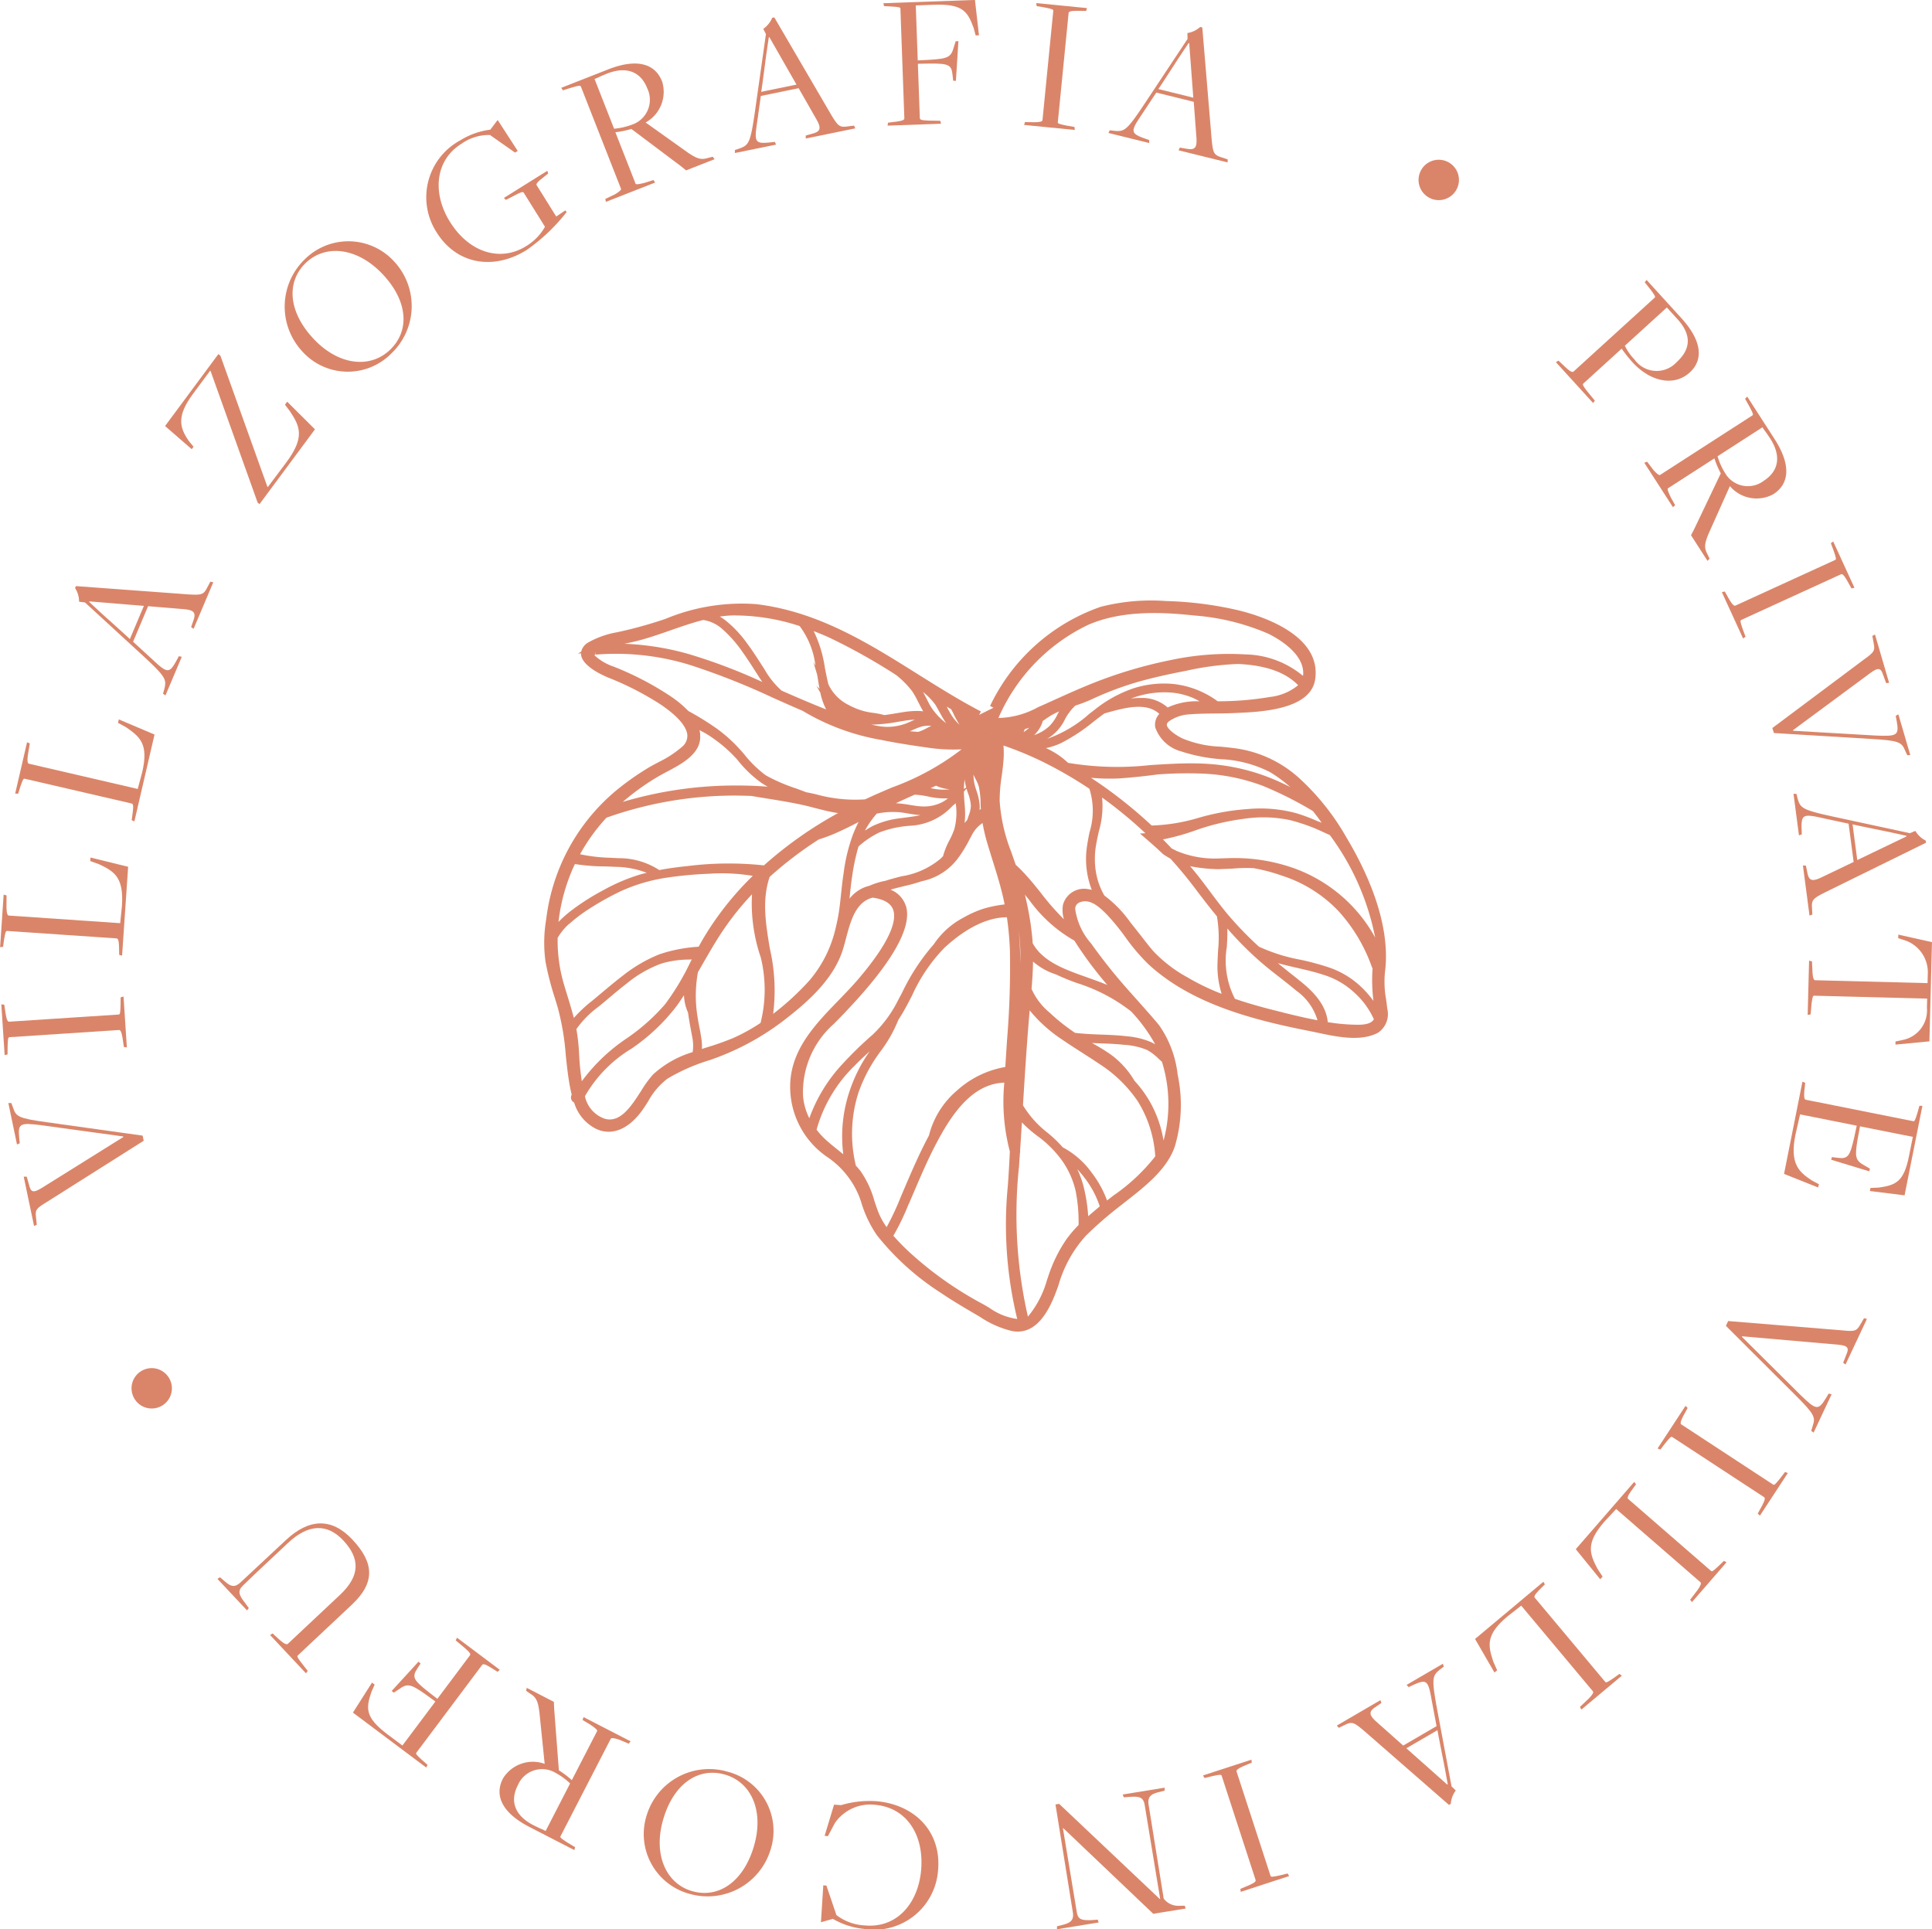 <svg xmlns="http://www.w3.org/2000/svg" width="163.902" height="163.663" viewBox="0 0 163.902 163.663">
  <g id="Group_116" data-name="Group 116" transform="translate(1180.354 -825.896)">
    <path id="Path_357" data-name="Path 357" d="M-1070.7,899.51h0l.005,0Z" fill="#da8569"/>
    <path id="Path_358" data-name="Path 358" d="M-1063.444,913.5a1.9,1.9,0,0,0,.78-2.028c-.029-.267-.064-.531-.1-.793a8.448,8.448,0,0,1-.1-2.273c.54-4.073-1.48-8.487-3.269-11.474a20.578,20.578,0,0,0-4-5.023,10.083,10.083,0,0,0-5.738-2.572c-.3-.038-.618-.068-.935-.1a9.246,9.246,0,0,1-3.274-.715c-.732-.373-1.26-.838-1.286-1.129,0-.038-.014-.153.2-.318a3.313,3.313,0,0,1,1.71-.579c.722-.058,1.464-.066,2.184-.073.533-.005,1.072-.012,1.6-.037l.267-.012c2.026-.088,6.243-.273,6.625-2.852.573-3.878-4.911-5.476-6.6-5.873a30.524,30.524,0,0,0-6.052-.766,17.183,17.183,0,0,0-5.555.493,16.313,16.313,0,0,0-9.374,8.41l.292.148-1.22.605.15-.29c-1.846-.962-3.646-2.091-5.387-3.184-4.144-2.6-8.431-5.29-13.665-5.918a16.805,16.805,0,0,0-7.7,1.247,36.5,36.5,0,0,1-4.085,1.132,7.684,7.684,0,0,0-2.448.856,1.225,1.225,0,0,0-.625.8l-.286.162.273-.025v.088c.08.945,1.652,1.7,2.324,1.976a25.242,25.242,0,0,1,4.424,2.272c1.808,1.221,2.232,2.091,2.272,2.6a1.226,1.226,0,0,1-.472,1.014,9.211,9.211,0,0,1-1.937,1.264c-.4.211-.8.423-1.167.658a22.733,22.733,0,0,0-2.5,1.795,16.827,16.827,0,0,0-5.9,10.9,11.843,11.843,0,0,0-.056,3.6,24.706,24.706,0,0,0,.8,3.1l.225.738a21.571,21.571,0,0,1,.689,4.044c.073.706.148,1.415.259,2.133.054.345.13.793.249,1.255l-.021.047a.481.481,0,0,0,.033.451.5.5,0,0,0,.193.174,3.655,3.655,0,0,0,1.868,2.233c1.374.639,2.839,0,4.023-1.736.131-.193.259-.393.389-.6a6.032,6.032,0,0,1,1.643-1.927,16.214,16.214,0,0,1,3.611-1.581,22.079,22.079,0,0,0,6.607-3.633c1.688-1.322,3.733-3.138,4.566-5.459.13-.36.24-.777.355-1.213.385-1.46.821-3.113,2.264-3.467.945.131,1.528.468,1.729,1,.295.77.024,2.421-2.94,5.9-.512.6-1.072,1.179-1.664,1.791-1.94,2-3.945,4.069-4.113,6.959a7.208,7.208,0,0,0,3.089,6.32,7.366,7.366,0,0,1,2.775,3.426l.138.392a9.966,9.966,0,0,0,1.353,2.859,22.2,22.2,0,0,0,5.4,4.867c.994.677,2.044,1.29,3.058,1.884l.333.2a8.329,8.329,0,0,0,2.674,1.169,2.675,2.675,0,0,0,.472.045c2.057,0,3-2.64,3.467-3.954a10.545,10.545,0,0,1,2.295-4.155,31.681,31.681,0,0,1,2.9-2.527l.56-.442c1.63-1.275,3.477-2.72,4.119-4.663a12.376,12.376,0,0,0,.229-6.057,9.015,9.015,0,0,0-1.574-4.191c-.515-.628-1.06-1.235-1.6-1.843l-.8-.9a46.543,46.543,0,0,1-3.151-3.89l-.2-.283a5.592,5.592,0,0,1-1.368-2.95c.007-.132.026-.535.663-.635.714-.114,1.387.464,2.014,1.1a19.1,19.1,0,0,1,1.577,1.923,16.6,16.6,0,0,0,1.96,2.306c3.609,3.328,8.712,4.692,13.69,5.669l.638.132C-1066.949,913.851-1064.9,914.287-1063.444,913.5Zm-4.1-16.772a21.468,21.468,0,0,1,3.852,8.7,12.792,12.792,0,0,0-7-5.918,15.031,15.031,0,0,0-4.86-.824h-.267c-.249.006-.5.013-.761.022l-.423.013a8.344,8.344,0,0,1-3.52-.634l-.435-.219c-.241-.258-.486-.512-.735-.765a18.869,18.869,0,0,0,2.8-.781,19.762,19.762,0,0,1,4.056-.963,10.933,10.933,0,0,1,3.975.121,17.276,17.276,0,0,1,2,.662c.233.1.464.2.693.307Q-1067.865,896.592-1067.549,896.73Zm3.714,14.083a8.992,8.992,0,0,0-1.119-1.26,7.421,7.421,0,0,0-2.623-1.573,22.456,22.456,0,0,0-2.5-.675h-.005a14.624,14.624,0,0,1-3.434-1.082l-.043-.02a29.1,29.1,0,0,1-2.686-2.787c-.508-.608-.989-1.254-1.456-1.879-.388-.519-.774-1.038-1.182-1.543-.166-.206-.336-.412-.507-.616a13.012,13.012,0,0,0,2.394.253c.419-.018.839-.026,1.256-.052a13.012,13.012,0,0,1,1.732-.034,15.3,15.3,0,0,1,2.437.648,11.407,11.407,0,0,1,4.768,3,13.949,13.949,0,0,1,2.831,4.748.5.5,0,0,0,.055.106A14.126,14.126,0,0,0-1063.835,910.813Zm-5.15-16.12c.252.316.5.646.753,1l-.408-.157a15.331,15.331,0,0,0-1.686-.634,11.584,11.584,0,0,0-4.118-.375,19.823,19.823,0,0,0-4.185.734,15.547,15.547,0,0,1-4.027.668,38.577,38.577,0,0,0-5.145-4.047l.1.007a17.8,17.8,0,0,0,2.344.041c1.169-.088,2.225-.2,3.2-.334a33.461,33.461,0,0,1,3.8-.072,16.384,16.384,0,0,1,5.14,1.043A31.356,31.356,0,0,1-1068.985,894.693Zm-11.24-5.076a14.337,14.337,0,0,0,3.423.684,10.113,10.113,0,0,1,4.19,1.1,11.825,11.825,0,0,1,1.714,1.262c-.6-.3-1.225-.59-1.87-.84a17.275,17.275,0,0,0-5.171-1.127c-.461-.029-.924-.041-1.388-.041-1.158,0-2.319.075-3.452.147a25.355,25.355,0,0,1-6.97-.19,6.623,6.623,0,0,0-1.877-1.251,5.622,5.622,0,0,0,1.335-.453,15.413,15.413,0,0,0,2.7-1.787c.3-.235.61-.47.921-.7l.2-.056c1.505-.419,3.357-.935,4.462.093a1.347,1.347,0,0,0-.346,1.136h0A3.2,3.2,0,0,0-1080.225,889.617Zm-1.073-3.7a3.286,3.286,0,0,0-2.336-.81,6.438,6.438,0,0,0-.772.049,7.849,7.849,0,0,1,3.364-.51l.009,0a6.037,6.037,0,0,1,1.792.421,5.773,5.773,0,0,1,.648.326A5.82,5.82,0,0,0-1081.3,885.915Zm8.688-.895a26.311,26.311,0,0,1-4.448.366,7.755,7.755,0,0,0-3.7-1.461,8.445,8.445,0,0,0-3.719.457l.009,0a10.914,10.914,0,0,0-3,1.7l-.487.377a10.7,10.7,0,0,1-3.571,2.113,3.9,3.9,0,0,0,.557-.4,3.875,3.875,0,0,0,.964-1.271,4.362,4.362,0,0,1,.88-1.153,12.236,12.236,0,0,0,1.336-.507,27.029,27.029,0,0,1,3.971-1.5c1.161-.33,2.422-.621,4.106-.946a24.35,24.35,0,0,1,4.3-.571h.152c2.324.121,3.972.71,5.028,1.8A4.542,4.542,0,0,1-1072.61,885.02Zm-20.022,3.238a2.608,2.608,0,0,0,.736-1.2c.085-.056.168-.114.252-.173.128-.088.255-.177.39-.259a5.638,5.638,0,0,1,.746-.38v0c-.024.039-.046.079-.068.119l-.064.118a3.624,3.624,0,0,1-.692,1.009A3.584,3.584,0,0,1-1092.632,888.258Zm4.638-9.376c2.867-1.234,6.287-1.061,8.95-.772a19.473,19.473,0,0,1,6.245,1.529c.738.356,3.134,1.664,2.994,3.512a.256.256,0,0,0-.018.077,7.864,7.864,0,0,0-4.866-1.817,23.634,23.634,0,0,0-6.416.493,38.044,38.044,0,0,0-7.1,2.176c-.954.393-1.891.818-2.827,1.242-.4.182-.808.366-1.214.545l-.09.042a7.232,7.232,0,0,1-3.321.894A15.659,15.659,0,0,1-1087.994,878.882Zm-5.062,8.75a1.923,1.923,0,0,1-.472.369,1.07,1.07,0,0,0,.1-.245C-1093.3,887.715-1093.175,887.675-1093.056,887.632Zm-3.153.422.056.039a.286.286,0,0,0-.063-.026Zm-1.5,3.7c.055.1.1.2.155.309v0a2.672,2.672,0,0,1,.245.613,8.807,8.807,0,0,1,.134,1.06q0,.4.027.8c-.038.018-.076.038-.114.059a1.626,1.626,0,0,0,.02-.287,4.7,4.7,0,0,0-.288-1.361l-.043-.134a3.809,3.809,0,0,1-.2-1.221C-1097.754,891.643-1097.732,891.7-1097.709,891.751Zm-.808.274a3.9,3.9,0,0,0,.124.671l-.192.129A5.217,5.217,0,0,1-1098.517,892.025Zm.153.769c.038.124.079.248.121.373a3.688,3.688,0,0,1,.249,1.07,2.579,2.579,0,0,1-.189.853c-.039.115-.077.232-.113.348q-.118.135-.228.276a7.685,7.685,0,0,0,0-1.577c-.028-.337-.058-.71-.063-1.093Zm-1.3-6.73c.062.107.115.219.168.325a8.686,8.686,0,0,0,.537.984l.01.013a4.1,4.1,0,0,1-.789-.984c-.079-.134-.153-.273-.228-.411-.026-.051-.054-.1-.083-.155Q-1099.852,885.953-1099.661,886.064Zm-2.155-1.273a5.369,5.369,0,0,1,.807.878c.137.221.261.454.386.684l.009.006a8.386,8.386,0,0,0,.474.808l.055.079a5.415,5.415,0,0,1-1.369-1.509c-.09-.165-.174-.331-.258-.5-.109-.214-.219-.431-.341-.646Zm-1.923,2.262a8.007,8.007,0,0,1,1-.109c-.122.05-.238.1-.355.152-.177.079-.354.157-.538.22a4.507,4.507,0,0,1-1.6.235,5.462,5.462,0,0,1-.934-.132l-.284-.054h.047a13.787,13.787,0,0,0,2.23-.24l.229-.038.14-.024.08-.007Zm.838.757c.2-.092.4-.173.609-.245a2.217,2.217,0,0,1,.943-.094c-.13.06-.254.124-.379.189a3.97,3.97,0,0,1-.739.322q-.359-.027-.7-.059Zm-7-7.779a50.706,50.706,0,0,1,5.564,3.122,7.733,7.733,0,0,1,1.352,1.36,6.949,6.949,0,0,1,.534.957l.011.006c.127.252.255.51.409.761-.1-.013-.2-.024-.307-.028a7.094,7.094,0,0,0-1.373.092l-.573.093c-.35.059-.7.117-1.052.161a6.637,6.637,0,0,0-.947-.189,6.079,6.079,0,0,1-.811-.155,6.073,6.073,0,0,1-1.271-.515,3.7,3.7,0,0,1-1.711-1.744c-.117-.462-.207-.933-.3-1.4a10.516,10.516,0,0,0-.95-3.121C-1110.848,879.614-1110.373,879.815-1109.9,880.031Zm-8.117-1.928a17.662,17.662,0,0,1,5.5.9,6.962,6.962,0,0,1,1.34,3.353l-.178-.3.32,1.055c.033.182.062.362.09.537.037.231.075.457.117.681l-.258-.251.325.58a5.426,5.426,0,0,0,.494,1.416c-1.328-.52-2.606-1.08-3.772-1.589a7.068,7.068,0,0,1-1.459-1.811l-.278-.432c-.371-.575-.753-1.17-1.174-1.735a9.812,9.812,0,0,0-1.817-1.952,5.166,5.166,0,0,0-.521-.358A9.485,9.485,0,0,1-1118.021,878.1Zm-9.31,2.39c.411-.088.823-.176,1.23-.283.884-.237,1.769-.545,2.624-.844.907-.316,1.842-.642,2.775-.879a3.1,3.1,0,0,1,1.721.866l.009,0a10.792,10.792,0,0,1,1.627,1.879c.36.508.7,1.031,1.032,1.554l.25.388c.127.2.252.388.377.571a47.046,47.046,0,0,0-6.281-2.378,23.183,23.183,0,0,0-5.431-.863Zm3.788,4.415a25.787,25.787,0,0,0-4.593-2.4l-.156-.064a4.469,4.469,0,0,1-1.554-.888.354.354,0,0,1-.083-.119l.051-.01v-.2h.013l.017.2a21.312,21.312,0,0,1,8.1.9,60.823,60.823,0,0,1,6.955,2.755l.837.373c.571.253,1.146.508,1.676.732a19.269,19.269,0,0,0,6.654,2.47c1.089.223,2.252.417,3.771.629a14.726,14.726,0,0,0,3.075.174,21.821,21.821,0,0,1-5.889,3.229c-.448.19-.893.38-1.331.573q-.476.21-.949.434l-.094.012a12.39,12.39,0,0,1-4.113-.44c-.289-.063-.58-.127-.816-.17-.252-.1-.548-.208-.862-.324a14.561,14.561,0,0,1-2.567-1.114,9.79,9.79,0,0,1-1.826-1.783l-.144-.166a12.831,12.831,0,0,0-2.183-2.014,25.064,25.064,0,0,0-2.39-1.479l-.018-.01A9.3,9.3,0,0,0-1123.543,884.908Zm21.292,9.39c-.307-.022-.609-.072-.912-.122a9.766,9.766,0,0,0-1.08-.135l-.114-.005c.511-.244,1.049-.491,1.6-.73a7.641,7.641,0,0,1,1.138.155,6.215,6.215,0,0,0,1.676.157,2.965,2.965,0,0,1-.525.347,3.408,3.408,0,0,1-1.786.33Zm-.035.746c-.381.088-.776.139-1.186.193l-.5.066a7.434,7.434,0,0,0-2.324.648,7.12,7.12,0,0,0-.689.406,8.072,8.072,0,0,1,1-1.44,6.644,6.644,0,0,1,2.119-.1v0c.178.025.356.055.535.084A10.252,10.252,0,0,0-1102.286,895.044Zm.882-2.3q.231-.1.455-.2a3.11,3.11,0,0,0,1.17.3A4.278,4.278,0,0,1-1101.4,892.748Zm-22.929-1.085c.182-.1.39-.214.611-.329,1.227-.655,2.918-1.539,2.757-3.136l.009.005a2.51,2.51,0,0,0-.063-.364,7.587,7.587,0,0,1,1.226.738,11.592,11.592,0,0,1,1.974,1.754,10.062,10.062,0,0,0,2.077,1.993c.168.11.338.212.511.309q-1.438-.114-3.019-.1a33.59,33.59,0,0,0-9.272,1.389A20.319,20.319,0,0,1-1124.333,891.663Zm-4.574,3.6a32.478,32.478,0,0,1,11.034-1.876q.615.008,1.229.029l.122.018c.434.075.87.145,1.306.215,1.166.189,2.373.384,3.527.671l.508.131c.531.138,1.08.279,1.638.375.089.016.183.031.282.046a33.854,33.854,0,0,0-6.291,4.437,27.981,27.981,0,0,0-6.493.06c-.887.09-1.668.2-2.382.337a6.294,6.294,0,0,0-3.49-1.008l-.618-.035a13.853,13.853,0,0,1-2.615-.3A15.829,15.829,0,0,1-1128.907,895.265Zm-3.6,6.412a15.24,15.24,0,0,1,.921-2.481,15.767,15.767,0,0,0,2.416.2c.335.009.669.02,1,.038a7.552,7.552,0,0,1,2.675.508c-.191.041-.373.089-.551.14v0a15.976,15.976,0,0,0-3.178,1.359,19.334,19.334,0,0,0-2.762,1.774,9.474,9.474,0,0,0-.993.895A15.792,15.792,0,0,1-1132.505,901.677Zm.83,10.576c-.166-.647-.362-1.285-.553-1.908-.09-.295-.181-.588-.269-.884a13.137,13.137,0,0,1-.552-4,4.791,4.791,0,0,1,.963-1.178l.009.005a12.77,12.77,0,0,1,1.75-1.319,23.809,23.809,0,0,1,2.631-1.467,14.614,14.614,0,0,1,3.816-1.136,32.633,32.633,0,0,1,3.612-.343l.423-.024a16.125,16.125,0,0,1,3.35.2l-.012.012a25.856,25.856,0,0,0-4.1,5.155c-.168.282-.326.563-.479.844a12.939,12.939,0,0,0-3.319.639,12.472,12.472,0,0,0-3.116,1.817c-.6.455-1.172.938-1.748,1.42l-.836.7A11.422,11.422,0,0,0-1131.675,912.253Zm.679,5.372c-.084-.554-.151-1.137-.183-1.549-.018-.237-.033-.477-.048-.717a16.214,16.214,0,0,0-.207-2.014l-.029-.139a8.22,8.22,0,0,1,1.883-1.908v0c.3-.244.595-.491.89-.74.49-.413.981-.827,1.49-1.217a10.091,10.091,0,0,1,2.946-1.7,8.319,8.319,0,0,1,2.377-.341l.206-.01-.123.238a21.164,21.164,0,0,1-2.142,3.565,16.911,16.911,0,0,1-3.214,2.865A15.313,15.313,0,0,0-1131,917.625Zm9.4-2.474a8.628,8.628,0,0,0-3.362,1.9,9.561,9.561,0,0,0-1.006,1.386c-.821,1.277-1.752,2.729-3.063,2.373a2.568,2.568,0,0,1-1.707-1.918,11.233,11.233,0,0,1,3.893-4v.005a16.485,16.485,0,0,0,3.9-3.674c.2-.279.4-.575.61-.9a3.891,3.891,0,0,0,.329,1.445l.03.121c.062.486.152.964.241,1.446l.085.459A3.732,3.732,0,0,1-1121.592,915.151Zm5.759-2.475a15.986,15.986,0,0,1-2.256,1.253,22.337,22.337,0,0,1-2.235.8c-.16.051-.322.1-.483.156a4.3,4.3,0,0,0-.051-.921c-.047-.312-.1-.62-.164-.928-.068-.357-.132-.71-.184-1.068v.005a11.043,11.043,0,0,1,.063-3.6l.385-.668c.453-.79.924-1.608,1.422-2.388a24.038,24.038,0,0,1,2.779-3.553,14.17,14.17,0,0,0,.745,5.358A11.519,11.519,0,0,1-1115.833,912.676Zm7.04-12.651c-.084.542-.14,1.087-.2,1.632-.066.637-.134,1.3-.246,1.932-.079.438-.181.9-.317,1.425a10.392,10.392,0,0,1-2.1,4.025,22.734,22.734,0,0,1-3.106,2.867,15.821,15.821,0,0,0-.261-5.453l-.005,0c-.362-2.155-.7-4.191-.03-6.168a32.153,32.153,0,0,1,4.17-3.178l.018-.005a13.437,13.437,0,0,0,1.319-.486c.749-.324,1.389-.647,2.037-.985-.164.31-.31.645-.465,1.025A14.923,14.923,0,0,0-1108.793,900.025Zm3.513.6a6.528,6.528,0,0,0-1.322.417,3.027,3.027,0,0,0-1.682,1.093c.01-.1.021-.212.032-.316.056-.531.111-1.06.193-1.588a17.963,17.963,0,0,1,.537-2.523,7.513,7.513,0,0,1,1.761-1.187,8.908,8.908,0,0,1,2.426-.556l.1-.012a5.233,5.233,0,0,0,3.7-1.7c.088-.068.174-.139.259-.211a5.376,5.376,0,0,1-.125,2.226,7.526,7.526,0,0,1-.4.9,6.32,6.32,0,0,0-.545,1.351c-.064.073-.13.144-.2.212a6.788,6.788,0,0,1-3.347,1.509C-1104.362,900.362-1104.849,900.485-1105.28,900.629Zm-6.946,18.257a7.722,7.722,0,0,1,2.61-6.122c4.662-4.69,6.719-8.057,6.117-10.011l-.005,0a2.213,2.213,0,0,0-1.3-1.377c.377-.114.765-.207,1.146-.3a15.1,15.1,0,0,0,1.5-.417,5.1,5.1,0,0,0,3.193-2.111,10.7,10.7,0,0,0,.835-1.385l.242-.447a2.6,2.6,0,0,1,.891-.993,15.615,15.615,0,0,0,.426,1.79c.135.453.276.9.418,1.356.3.959.613,1.951.849,2.94q.1.41.177.818a10.407,10.407,0,0,0-1.773.356,9.152,9.152,0,0,0-1.757.785,6.814,6.814,0,0,0-2.466,2.225,17.978,17.978,0,0,0-2.708,4.135l-.341.639a10.391,10.391,0,0,1-2.153,2.912,30.984,30.984,0,0,0-2.476,2.4,13.34,13.34,0,0,0-2.893,4.686A5.15,5.15,0,0,1-1112.226,918.886Zm3.412,4.928h-.005c-.148-.122-.3-.24-.443-.358-.33-.265-.662-.531-.981-.818a6.534,6.534,0,0,1-.835-.9,12.039,12.039,0,0,1,3.239-5.441c.4-.419.84-.82,1.264-1.209l-.114.166a12.921,12.921,0,0,0-1.589,3.209A12.038,12.038,0,0,0-1108.814,923.814Zm3.674,6.183a6.066,6.066,0,0,1-.722-1.326c-.111-.292-.212-.6-.313-.9a8.185,8.185,0,0,0-1.187-2.543c-.122-.155-.25-.3-.383-.442a11.447,11.447,0,0,1,.255-6.3l.005,0a12.74,12.74,0,0,1,1.6-3.072l.178-.252a11.431,11.431,0,0,0,1.568-2.746q.311-.471.582-.967c.2-.358.384-.719.573-1.081a14.14,14.14,0,0,1,2.741-4.051c1.273-1.187,3.24-2.594,5.311-2.6a26.022,26.022,0,0,1,.257,2.857,75.3,75.3,0,0,1-.249,7.6l-.145,2.243a8.153,8.153,0,0,0-4.1,2,7.331,7.331,0,0,0-2.374,3.806l-.06.115c-.769,1.445-1.419,2.964-2.049,4.432l-.288.679A22.99,22.99,0,0,1-1105.14,930Zm8.751,6.868c-.2-.122-.407-.241-.609-.352a30.209,30.209,0,0,1-6.378-4.547c-.343-.331-.777-.76-1.186-1.235a20.586,20.586,0,0,0,1.308-2.718l.01,0,.425-.989c.549-1.284,1.117-2.611,1.767-3.873,1.36-2.636,3.119-5.314,5.9-5.406a16.677,16.677,0,0,0,.47,5.839c-.048.983-.1,1.964-.174,2.944a33.843,33.843,0,0,0,.8,11.266A5.315,5.315,0,0,1-1096.389,936.865Zm6.625-6a12.173,12.173,0,0,0-1.694,3.419l-.08.225a8.381,8.381,0,0,1-1.611,3.087,38.857,38.857,0,0,1-.768-12.625l.005,0,.085-1.254a.427.427,0,0,0,.016-.219c.054-.8.1-1.594.153-2.379a10.63,10.63,0,0,0,1.365,1.188,9.33,9.33,0,0,1,2.015,2.016,7.3,7.3,0,0,1,1.175,2.6,13.576,13.576,0,0,1,.252,2.9A10.346,10.346,0,0,0-1089.764,930.866Zm-4.17-26.065c.077.608.127,1.219.145,1.831q.012.477,0,.952-.008-.61-.035-1.22C-1093.848,905.821-1093.886,905.3-1093.934,904.8Zm5.9,24.268a14.392,14.392,0,0,0-.324-2.223,7.834,7.834,0,0,0-.608-1.759,8.015,8.015,0,0,1,.694.834l.005,0a8.152,8.152,0,0,1,1.212,2.319C-1087.375,928.509-1087.707,928.782-1088.032,929.069Zm2.248-1.831c-.219.17-.436.338-.649.506a8.9,8.9,0,0,0-1.31-2.37,7.145,7.145,0,0,0-2.445-2.139l.005,0-.012-.005a10.541,10.541,0,0,0-1.457-1.368,8.6,8.6,0,0,1-1.915-2.194c.148-2.386.3-4.853.518-7.465.016-.2.033-.392.051-.587a12.255,12.255,0,0,0,2.745,2.471l.35.238c.43.288.866.567,1.3.845l.787.507c.144.092.284.185.422.276l.269.181a11.3,11.3,0,0,1,3.294,3.188,9.988,9.988,0,0,1,1.487,4.677A16.1,16.1,0,0,1-1085.784,927.238Zm4.005-11.273.026.092a11.932,11.932,0,0,1,.125,6.555l-.014.043a9.953,9.953,0,0,0-1.194-3.353,9.822,9.822,0,0,0-1.272-1.715,7.407,7.407,0,0,0-1.957-2.188,15.324,15.324,0,0,0-1.525-.946l-.123-.071c.243.012.485.023.727.031.655.025,1.331.052,1.99.123a5.942,5.942,0,0,1,1.976.447,4.7,4.7,0,0,1,.954.728C-1081.966,915.8-1081.875,915.884-1081.779,915.965Zm-2.628-4.278a13.781,13.781,0,0,1,2.056,2.808c-.111-.065-.225-.126-.343-.182l.005,0a6.658,6.658,0,0,0-2.056-.5c-.735-.088-1.479-.117-2.2-.144-.408-.016-.815-.031-1.222-.058l-.263-.021c-.237-.017-.472-.038-.707-.067h-.009c-.232-.153-.46-.317-.727-.516-.1-.075-.2-.149-.3-.227-.4-.314-.779-.645-1.14-.98a5.546,5.546,0,0,1-1.525-2c.055-.66.113-1.47.124-2.323l.045.038c.107.089.217.174.333.258a5.335,5.335,0,0,0,1.069.609c.093.039.186.075.329.126a.458.458,0,0,0,.144.045,18.145,18.145,0,0,0,1.834.752A14.519,14.519,0,0,1-1084.407,911.687Zm-1.988-2.221c-.559-.234-1.117-.432-1.668-.627l.005,0-.489-.174c-.587-.21-1.2-.438-1.788-.714l-.128-.062c-.11-.054-.216-.11-.321-.168s-.19-.1-.282-.161a5.164,5.164,0,0,1-1.01-.766,3.7,3.7,0,0,1-.333-.373,3.476,3.476,0,0,1-.339-.515v-.059c-.005-.1-.01-.2-.02-.293l-.047-.46c-.048-.422-.1-.844-.174-1.263-.109-.676-.248-1.353-.414-2.024l.346.417a12.055,12.055,0,0,0,3.853,3.476l.043.069A31.809,31.809,0,0,0-1086.4,909.466Zm-1.334-8.075a2.973,2.973,0,0,0-.326-.064,1.854,1.854,0,0,0-2.131,1.376l.006,0a2.633,2.633,0,0,0,.088,1.183,21.229,21.229,0,0,1-1.929-2.2c-.39-.489-.781-.979-1.2-1.445-.115-.127-.231-.254-.347-.375-.2-.208-.4-.41-.612-.6l-.4-1.139a14.379,14.379,0,0,1-.964-4.277,13.31,13.31,0,0,1,.172-2.1l.042-.318c.047-.36.089-.722.114-1.083a7.648,7.648,0,0,0-.005-1.2,28.485,28.485,0,0,1,3.294,1.359,35.31,35.31,0,0,1,3.995,2.307,6.171,6.171,0,0,1,.008,3.7c-.085.43-.169.856-.224,1.273A7.233,7.233,0,0,0-1087.729,901.391Zm8.212,7.474a11.7,11.7,0,0,1-2.966-2.246c-.393-.451-.756-.922-1.118-1.394-.208-.257-.41-.519-.618-.78h0l-.266-.337a10.025,10.025,0,0,0-2.174-2.231,5.958,5.958,0,0,1-.71-1.94,7.009,7.009,0,0,1,.038-2.538c.058-.331.132-.662.207-.991a7.555,7.555,0,0,0,.269-2.849,37.12,37.12,0,0,1,3.675,3.029l-.465.021.621.537c.286.246.569.5.844.747.132.121.259.244.387.366l.118.107c.172.118.35.225.529.331l.1.058c.731.807,1.424,1.644,2.07,2.5.71.945,1.3,1.7,1.862,2.381a10.756,10.756,0,0,1,.1,2.889c-.017.3-.033.6-.042.9a7.8,7.8,0,0,0,.345,2.789A19.975,19.975,0,0,1-1079.517,908.865Zm8.018,2.928-.194-.047c-1.575-.385-2.783-.73-3.892-1.112a7.088,7.088,0,0,1-.7-4.331l.009,0c.031-.536.063-1.083.043-1.636a29.137,29.137,0,0,0,2.743,2.768c.561.491,1.153.955,1.727,1.4.465.364.93.728,1.382,1.108a4.719,4.719,0,0,1,1.8,2.509C-1069.57,912.265-1070.547,912.025-1071.5,911.793Zm1.2-2.868c-.59-.46-1.135-.9-1.643-1.319.55.156,1.106.283,1.652.409.735.169,1.495.343,2.213.582a6.776,6.776,0,0,1,2.553,1.449,6.864,6.864,0,0,1,1.727,2.324l-.007.013c-.2.311-.616.451-1.341.452a16.307,16.307,0,0,1-2.563-.221C-1067.861,911.026-1069.092,909.861-1070.3,908.925Z" fill="#da8569"/>
    <path id="Path_359" data-name="Path 359" d="M-1168.254,922.233l-8.168-1.143c-2.359-.321-2.579-.48-2.817-1.211l-.153-.409-.254,0,.734,3.513.234-.1-.05-.483c-.118-1.214.09-1.274,1.869-1.052l6.957.956.009.048-6.952,4.341c-.723.44-.9.308-1.042-.274l-.2-.706-.255,0,.875,4.18.234-.1-.068-.649c-.081-.628.045-.755.95-1.3l8.187-5.177Z" fill="#da8569"/>
    <path id="Path_360" data-name="Path 360" d="M-1179.543,913.881l9.288-.607c.116-.007.21.153.291.63l.119.809.253.034-.282-4.312-.246.065-.006.667c-.022.685-.049.786-.165.794l-9.288.606c-.116.008-.209-.136-.292-.647l-.119-.792-.252-.033.282,4.312.246-.066.005-.683C-1179.687,913.974-1179.66,913.889-1179.543,913.881Z" fill="#da8569"/>
    <path id="Path_361" data-name="Path 361" d="M-1180.009,905.6c.113-.674.151-.738.266-.73l9.28.632c.116.008.189.163.206.646l.015.751.245.067.514-7.54-3.193-.784-.02.3.748.268c1.305.622,2.1,1.109,1.94,3.528l-.15,1.472-9.446-.644c-.116-.007-.188-.179-.2-.663l.005-1.049-.246-.066-.3,4.457.252-.032Z" fill="#da8569"/>
    <path id="Path_362" data-name="Path 362" d="M-1178.63,892.639c.219-.649.266-.706.38-.68l9.066,2.1c.113.026.16.19.1.67l-.1.745.231.1,1.708-7.366-3.029-1.282-.068.291.7.383c1.191.823,1.9,1.431,1.355,3.794l-.383,1.43-9.228-2.14c-.114-.026-.157-.207-.1-.687l.172-1.035-.232-.1-1.009,4.355.254.008Z" fill="#da8569"/>
    <path id="Path_363" data-name="Path 363" d="M-1162.808,875.8c-.292.562-.514.577-1.538.522l-9.568-.707-.071.168a2.118,2.118,0,0,1,.341,1.156l.5.064,4.833,4.442c2.025,1.867,2.1,2.078,1.9,2.9l-.116.4.21.143,1.385-3.275-.249-.051-.253.47c-.562.99-.75.964-1.914-.124l-1.716-1.573,1.274-3.015,3.085.257c.816.075.965.319.785.874l-.219.647.209.142,1.67-3.948-.249-.051Zm-6.53,4.311c.006-.015-.87-.8-1.732-1.58-.513-.451-1.083-.98-1.716-1.573l.019-.046,4.619.383Z" fill="#da8569"/>
    <path id="Path_364" data-name="Path 364" d="M-1163.936,863.791l-.4-.485c-.757-1.1-1.079-2.061.345-3.984l1.463-1.975.04.029,3.993,11.164.16.119,4.7-6.343-2.356-2.344-.188.254.428.565c.859,1.3,1.266,2.2-.316,4.335l-1.565,2.086-.04-.029-3.986-11.118-.173-.128-4.519,6.1,2.265,1.967Z" fill="#da8569"/>
    <path id="Path_365" data-name="Path 365" d="M-1147.135,855.861a5.544,5.544,0,0,0,.281-7.714,5.251,5.251,0,0,0-7.668-.232,5.581,5.581,0,0,0-.246,7.727A5.191,5.191,0,0,0-1147.135,855.861Zm-7.242-7.694c1.684-1.58,4.377-1.26,6.5,1.006,2.16,2.3,2.292,4.822.583,6.425-1.684,1.58-4.343,1.3-6.468-.97C-1155.932,852.313-1156.074,849.759-1154.377,848.167Z" fill="#da8569"/>
    <path id="Path_366" data-name="Path 366" d="M-1135.668,847.1a15.9,15.9,0,0,0,3.384-3.211l-.111-.146-.772.521-1.655-2.651c-.062-.1.035-.257.418-.554l.562-.45-.081-.223-3.68,2.3.165.17.713-.366c.6-.318.744-.346.8-.248l1.805,2.891a4.5,4.5,0,0,1-1.6,1.644c-2.185,1.366-4.831.548-6.46-2.06-1.506-2.41-1.279-5.218.963-6.617a4.042,4.042,0,0,1,2.43-.753l2.128,1.493.225-.142-1.7-2.624-.625.822a6.331,6.331,0,0,0-2.549.906,5.486,5.486,0,0,0-2,7.813C-1141.582,848.364-1138.446,848.836-1135.668,847.1Z" fill="#da8569"/>
    <path id="Path_367" data-name="Path 367" d="M-1131.877,833.332c.689-.2.763-.192.806-.084l3.4,8.664c.042.109-.252.314-.528.476l-.8.383.045.25,4.178-1.639-.138-.214-.73.232c-.343.081-.748.187-.791.079l-1.713-4.364a7.707,7.707,0,0,0,1.354-.281l4.2,3.154.445.362,2.413-.949-.153-.207-.374.093c-.59.179-.9.121-1.75-.456l-3.57-2.545a2.966,2.966,0,0,0,1.4-3.478c-.607-1.547-2.181-1.965-4.58-1.024l-3.976,1.561.137.214Zm2.373-.914c.226-.106.412-.179.427-.186,1.811-.8,3.07-.276,3.629,1.148a2.229,2.229,0,0,1-1.317,3.1,5.7,5.7,0,0,1-1.493.336l-1.658-4.223A3.833,3.833,0,0,0-1129.5,832.418Z" fill="#da8569"/>
    <path id="Path_368" data-name="Path 368" d="M-1114.519,838.166l-.1-.234-.531.058c-1.134.1-1.22-.072-.983-1.647l.324-2.307,3.207-.658,1.536,2.687c.4.716.286.977-.274,1.143l-.658.186v.254l4.2-.862-.1-.234-.628.078c-.629.078-.767-.1-1.3-.972l-4.84-8.287-.179.037a2.114,2.114,0,0,1-.758.936l.227.445-.922,6.5c-.391,2.728-.523,2.907-1.31,3.2l-.4.133v.254Zm-.938-6.8c.082-.679.2-1.448.325-2.306l.049-.01,2.3,4.023-3,.615C-1115.761,833.688-1115.61,832.52-1115.457,831.368Z" fill="#da8569"/>
    <path id="Path_369" data-name="Path 369" d="M-1104.722,826.448c.683.042.751.073.755.19l.334,9.3c0,.116-.126.2-.639.272l-.745.093-.041.251,4.533-.162-.059-.248-.965-.015c-.682-.025-.767-.089-.772-.222l-.165-4.6.98-.019c1.612-.008,1.881.082,1.964.993l.05.464.233.008.212-3.365-.233.009-.149.47c-.235.873-.48,1-2.006,1.1l-1.062.054-.167-4.665,1.578-.056c2.423-.087,2.83.6,3.328,1.958l.173.642.282-.009-.341-3-7.769.278.059.247Z" fill="#da8569"/>
    <path id="Path_370" data-name="Path 370" d="M-1089.2,836.666l-.657-.114c-.671-.134-.767-.176-.756-.292l.915-9.263c.011-.116.168-.184.686-.183l.8.012.074-.243-4.3-.424.026.253.673.116c.672.133.751.175.74.29l-.915,9.263c-.011.116-.185.183-.669.185l-.817-.014-.074.243,4.3.425Z" fill="#da8569"/>
    <path id="Path_371" data-name="Path 371" d="M-1082.864,837.775l-.5-.175c-1.065-.4-1.07-.589-.179-1.91l1.284-1.941,3.177.784.231,3.086c.055.818-.163,1-.739.912l-.673-.114-.108.229,4.161,1.028.011-.254-.6-.2c-.6-.2-.65-.417-.758-1.437l-.8-9.558-.177-.044a2.11,2.11,0,0,1-1.086.518l.013.5-3.627,5.47c-1.524,2.293-1.721,2.4-2.56,2.328l-.415-.051-.108.23,3.452.852Zm2.065-6.283c.365-.577.8-1.223,1.284-1.942l.048.013.348,4.62-2.968-.733C-1082.071,833.454-1081.433,832.465-1080.8,831.492Z" fill="#da8569"/>
    <path id="Path_372" data-name="Path 372" d="M-1057.414,839.694a1.712,1.712,0,0,0-2.35.583,1.711,1.711,0,0,0,.583,2.35,1.71,1.71,0,0,0,2.35-.583A1.709,1.709,0,0,0-1057.414,839.694Z" fill="#da8569"/>
    <path id="Path_373" data-name="Path 373" d="M-1045.056,859.881l-.611-.745c-.422-.537-.441-.633-.355-.711l3.243-2.953a11.64,11.64,0,0,0,.9,1.136c1.521,1.67,3.535,2.106,4.874.887,1.167-1.063,1.054-2.668-.7-4.6l-2.964-3.255-.151.205.478.6c.409.548.441.632.355.71l-6.879,6.264c-.086.078-.27,0-.631-.323l-.643-.607-.217.131,3.154,3.464Zm6.109-7.9.794.872c1.379,1.441,1.227,2.68.036,3.765a2.3,2.3,0,0,1-3.565-.214,4.559,4.559,0,0,1-.827-1.178Z" fill="#da8569"/>
    <path id="Path_374" data-name="Path 374" d="M-1031.7,861.144l-7.819,5.042c-.1.062-.356-.186-.569-.424l-.533-.7-.237.093,2.431,3.77.182-.177-.372-.67c-.147-.32-.33-.7-.233-.759l3.938-2.539a7.739,7.739,0,0,0,.542,1.272l-2.261,4.739-.265.507,1.4,2.179.173-.192-.165-.347c-.291-.544-.3-.858.1-1.806l1.79-4a2.967,2.967,0,0,0,3.685.688c1.4-.9,1.494-2.525.1-4.689l-2.314-3.589-.182.177.363.655C-1031.61,861.007-1031.6,861.081-1031.7,861.144Zm1.122,1.372c.149.2.257.368.265.381,1.142,1.617.877,2.954-.407,3.782a2.229,2.229,0,0,1-3.3-.677,5.719,5.719,0,0,1-.624-1.4l3.812-2.458A3.439,3.439,0,0,0-1030.578,862.516Z" fill="#da8569"/>
    <path id="Path_375" data-name="Path 375" d="M-1024.672,873.4l-8.459,3.871c-.106.048-.25-.068-.5-.485l-.4-.713-.248.059,1.8,3.927.206-.149-.231-.625c-.223-.646-.234-.751-.128-.8l8.459-3.871c.106-.048.244.054.5.5l.393.7.247-.058-1.8-3.927-.2.148.238.641C-1024.57,873.267-1024.566,873.356-1024.672,873.4Z" fill="#da8569"/>
    <path id="Path_376" data-name="Path 376" d="M-1029.865,888.08l8.231.5c2.377.135,2.608.275,2.9.985l.185.4.253-.022-1.008-3.445-.225.118.087.477c.213,1.2.011,1.278-1.779,1.2l-7.01-.406-.014-.048,6.59-4.872c.686-.495.876-.378,1.06.191l.253.688.253-.023-1.2-4.1-.225.118.118.641c.13.619.015.756-.844,1.372l-7.754,5.8Z" fill="#da8569"/>
    <path id="Path_377" data-name="Path 377" d="M-1024.749,895.19c-2.692-.585-2.862-.729-3.1-1.536l-.1-.406-.253-.017.463,3.527.241-.082-.02-.533c-.015-1.139.16-1.212,1.714-.863l2.277.489.427,3.246-2.791,1.339c-.742.349-.995.214-1.12-.356l-.138-.669-.254-.016.559,4.251.241-.082-.033-.632c-.033-.633.152-.758,1.062-1.23l8.614-4.234-.024-.181a2.116,2.116,0,0,1-.88-.823l-.46.194Zm1.957,3.666-.4-3.032c0,.017,1.156.25,2.294.487.67.129,1.43.3,2.277.488l.006.05Z" fill="#da8569"/>
    <path id="Path_378" data-name="Path 378" d="M-1019.31,905.181l-.007.3.708.235a2.863,2.863,0,0,1,1.8,2.8l-.02.78-9.53-.245c-.116,0-.195-.155-.231-.671l-.043-.931-.247-.056-.119,4.6.25-.043.072-.829c.084-.679.119-.761.235-.758l9.579.246-.02.781a2.552,2.552,0,0,1-1.963,2.707l-.7.148-.007.266,2.881-.276.217-8.417Z" fill="#da8569"/>
    <path id="Path_379" data-name="Path 379" d="M-1017.686,920.3c-.2.654-.247.729-.361.707l-9.126-1.82c-.114-.023-.15-.267-.111-.717l.075-.714-.235-.1-1.56,7.822,2.888,1.153.072-.274-.6-.322c-1.095-.71-1.884-1.427-1.4-3.839l.4-1.766,4.807.959-.224,1.04c-.361,1.554-.514,1.811-1.42,1.681l-.463-.057-.062.224,3.227.983.062-.225-.44-.258c-.8-.429-.858-.713-.611-2.206l.208-1.127,4.482.894-.329,1.645c-.432,2.168-1.116,2.455-2.563,2.658l-.7.03-.053.261,2.944.366,1.514-7.594h-.254Z" fill="#da8569"/>
    <path id="Path_380" data-name="Path 380" d="M-1022.546,938.281c-.314.55-.492.577-1.543.469l-9.656-.788-.191.406,5.84,5.827c1.692,1.676,1.772,1.934,1.523,2.661l-.124.42.2.151,1.527-3.249-.247-.062-.25.416c-.637,1.041-.839.965-2.126-.282l-4.985-4.948.021-.046,8.167.714c.842.083.907.3.668.845l-.266.684.2.15,1.816-3.866-.247-.06Z" fill="#da8569"/>
    <path id="Path_381" data-name="Path 381" d="M-1029.336,951.311c-.43.533-.5.585-.6.52l-7.784-5.1c-.1-.063-.075-.248.147-.678l.391-.717-.181-.179-2.369,3.615.236.094.406-.528c.429-.534.511-.6.609-.535l7.784,5.1c.1.064.085.235-.156.693l-.381.7.181.178,2.368-3.615-.235-.094Z" fill="#da8569"/>
    <path id="Path_382" data-name="Path 382" d="M-1034.548,958.733c-.5.471-.566.5-.654.423l-7.024-6.1c-.087-.076-.052-.243.226-.64l.44-.608-.155-.2-4.957,5.708,2.075,2.551.2-.226-.436-.664c-.667-1.284-1.011-2.155.58-3.986l1.007-1.084,7.149,6.21c.088.076.042.256-.236.653l-.637.834.156.2,2.93-3.374-.22-.126Z" fill="#da8569"/>
    <path id="Path_383" data-name="Path 383" d="M-1043.466,968.252c-.565.387-.638.4-.712.314l-5.973-7.134c-.075-.09-.013-.249.324-.6l.531-.531-.122-.223-5.8,4.853,1.647,2.847.229-.192-.325-.725c-.456-1.373-.658-2.288,1.2-3.844l1.166-.912,6.079,7.263c.075.089,0,.259-.337.607l-.759.722.121.224,3.428-2.869-.2-.159Z" fill="#da8569"/>
    <path id="Path_384" data-name="Path 384" d="M-1058.42,970.983c-.5-2.708-.432-2.92.219-3.454l.334-.252-.083-.241-3.072,1.79.168.191.485-.225c1.043-.454,1.178-.321,1.457,1.247l.429,2.288-2.829,1.648-2.313-2.057c-.608-.549-.582-.834-.1-1.17l.563-.386-.082-.24-3.7,2.157.168.191.571-.275c.57-.274.757-.152,1.544.505l7.23,6.307.158-.092a2.107,2.107,0,0,1,.419-1.129l-.357-.349Zm.841,6.3-3.465-3.078,2.642-1.538c-.015.008.215,1.162.437,2.3.139.668.277,1.433.429,2.288Z" fill="#da8569"/>
    <path id="Path_385" data-name="Path 385" d="M-1071.777,984.988c-.668.149-.758.142-.793.032l-2.88-8.844c-.036-.111.1-.241.539-.438l.753-.315-.03-.252-4.106,1.337.125.221.647-.158c.668-.147.773-.147.809-.036l2.88,8.844c.036.11-.081.235-.555.442l-.737.31.029.253,4.106-1.337-.124-.222Z" fill="#da8569"/>
    <path id="Path_386" data-name="Path 386" d="M-1080.32,987.567a1.549,1.549,0,0,1-1.311-.611l-1.277-7.941c-.114-.706.206-.91.786-1.072l.566-.142.009-.254-3.559.579.089.238.566-.042c.817-.049,1.106.074,1.21.713l1.311,7.952-.032.006-8.538-8.073-.312.051,1.471,9.139c.11.672-.192.89-.788,1.054l-.55.141-.009.254,3.543-.578-.089-.238-.566.042c-.822.016-1.1-.056-1.207-.695l-1.173-7.1.033-.005,7.631,7.261,2.756-.448-.09-.238Z" fill="#da8569"/>
    <path id="Path_387" data-name="Path 387" d="M-1105.945,978.7a8.42,8.42,0,0,0-3.052.327l-.6-.04-.8,2.645.281.026.59-1.112a3.642,3.642,0,0,1,3.468-1.539c2.58.245,4.134,2.512,3.842,5.589-.269,2.828-2.1,4.89-4.781,4.635a4.261,4.261,0,0,1-2.4-.878l-.847-2.5-.265-.025-.2,3.135,1.012-.287a6.511,6.511,0,0,0,2.623.849,5.429,5.429,0,0,0,6.3-4.959C-1100.471,981.34-1102.686,979.01-1105.945,978.7Z" fill="#da8569"/>
    <path id="Path_388" data-name="Path 388" d="M-1118.673,976.18a5.544,5.544,0,0,0-6.8,3.647,5.251,5.251,0,0,0,3.667,6.74,5.58,5.58,0,0,0,6.8-3.684A5.19,5.19,0,0,0-1118.673,976.18Zm2.276,6.343c-.9,3.043-3.039,4.455-5.269,3.792-2.214-.657-3.3-3.145-2.411-6.124.9-3.026,3.009-4.411,5.255-3.744C-1116.608,977.1-1115.512,979.545-1116.4,982.523Z" fill="#da8569"/>
    <path id="Path_389" data-name="Path 389" d="M-1130.932,971.806l.657.394c.287.2.633.439.58.542l-2.147,4.166a7.787,7.787,0,0,0-1.1-.832l-.4-5.236-.023-.573-2.3-1.188-.055.252.316.22c.524.326.685.595.813,1.615l.444,4.36a2.968,2.968,0,0,0-3.538,1.243c-.761,1.477-.036,2.935,2.254,4.115l3.8,1.957.069-.244-.641-.387c-.6-.387-.649-.447-.595-.55l4.263-8.271c.053-.1.4-.018.705.083l.814.343.158-.2-3.988-2.055Zm-3.133,9.415a3.767,3.767,0,0,0-.407-.191c-.229-.1-.406-.191-.421-.2-1.8-.832-2.233-2.123-1.533-3.481a2.23,2.23,0,0,1,3.2-1.061,5.719,5.719,0,0,1,1.237.9Z" fill="#da8569"/>
    <path id="Path_390" data-name="Path 390" d="M-1141.585,964.824l-.109.23.74.617c.516.448.542.552.462.658l-2.759,3.682-.775-.6c-1.259-1.007-1.412-1.246-.9-2.007l.253-.391-.177-.154-2.278,2.486.186.139.412-.272c.731-.531,1-.475,2.252.4l.861.625-2.8,3.735-1.262-.947c-1.941-1.455-1.828-2.242-1.36-3.614l.269-.608-.226-.169-1.617,2.545,6.22,4.663.109-.23-.475-.418c-.505-.462-.538-.528-.468-.621l5.579-7.443c.07-.093.226-.079.668.189l.638.4.189-.17Z" fill="#da8569"/>
    <path id="Path_391" data-name="Path 391" d="M-1150.51,962.029c2-1.876,1.911-3.548.047-5.534-1.773-1.891-3.7-1.764-5.631.044l-3.852,3.592c-.5.466-.834.349-1.3-.054l-.446-.379-.216.135,2.512,2.678.148-.207-.338-.458c-.509-.639-.627-1.007-.154-1.45.7-.683,1.333-1.275,1.9-1.809l1.926-1.807c1.708-1.6,3.309-1.67,4.673-.216,1.421,1.515,1.48,2.986-.277,4.634l-4.422,4.15c-.084.079-.282.014-.648-.3l-.64-.585-.216.134,3.047,3.247.147-.206-.463-.591c-.417-.543-.461-.638-.376-.718Z" fill="#da8569"/>
    <path id="Path_392" data-name="Path 392" d="M-1168.272,942.15a1.709,1.709,0,0,0-.729,2.308,1.708,1.708,0,0,0,2.307.729,1.708,1.708,0,0,0,.729-2.307A1.709,1.709,0,0,0-1168.272,942.15Z" fill="#da8569"/>
  </g>
</svg>
